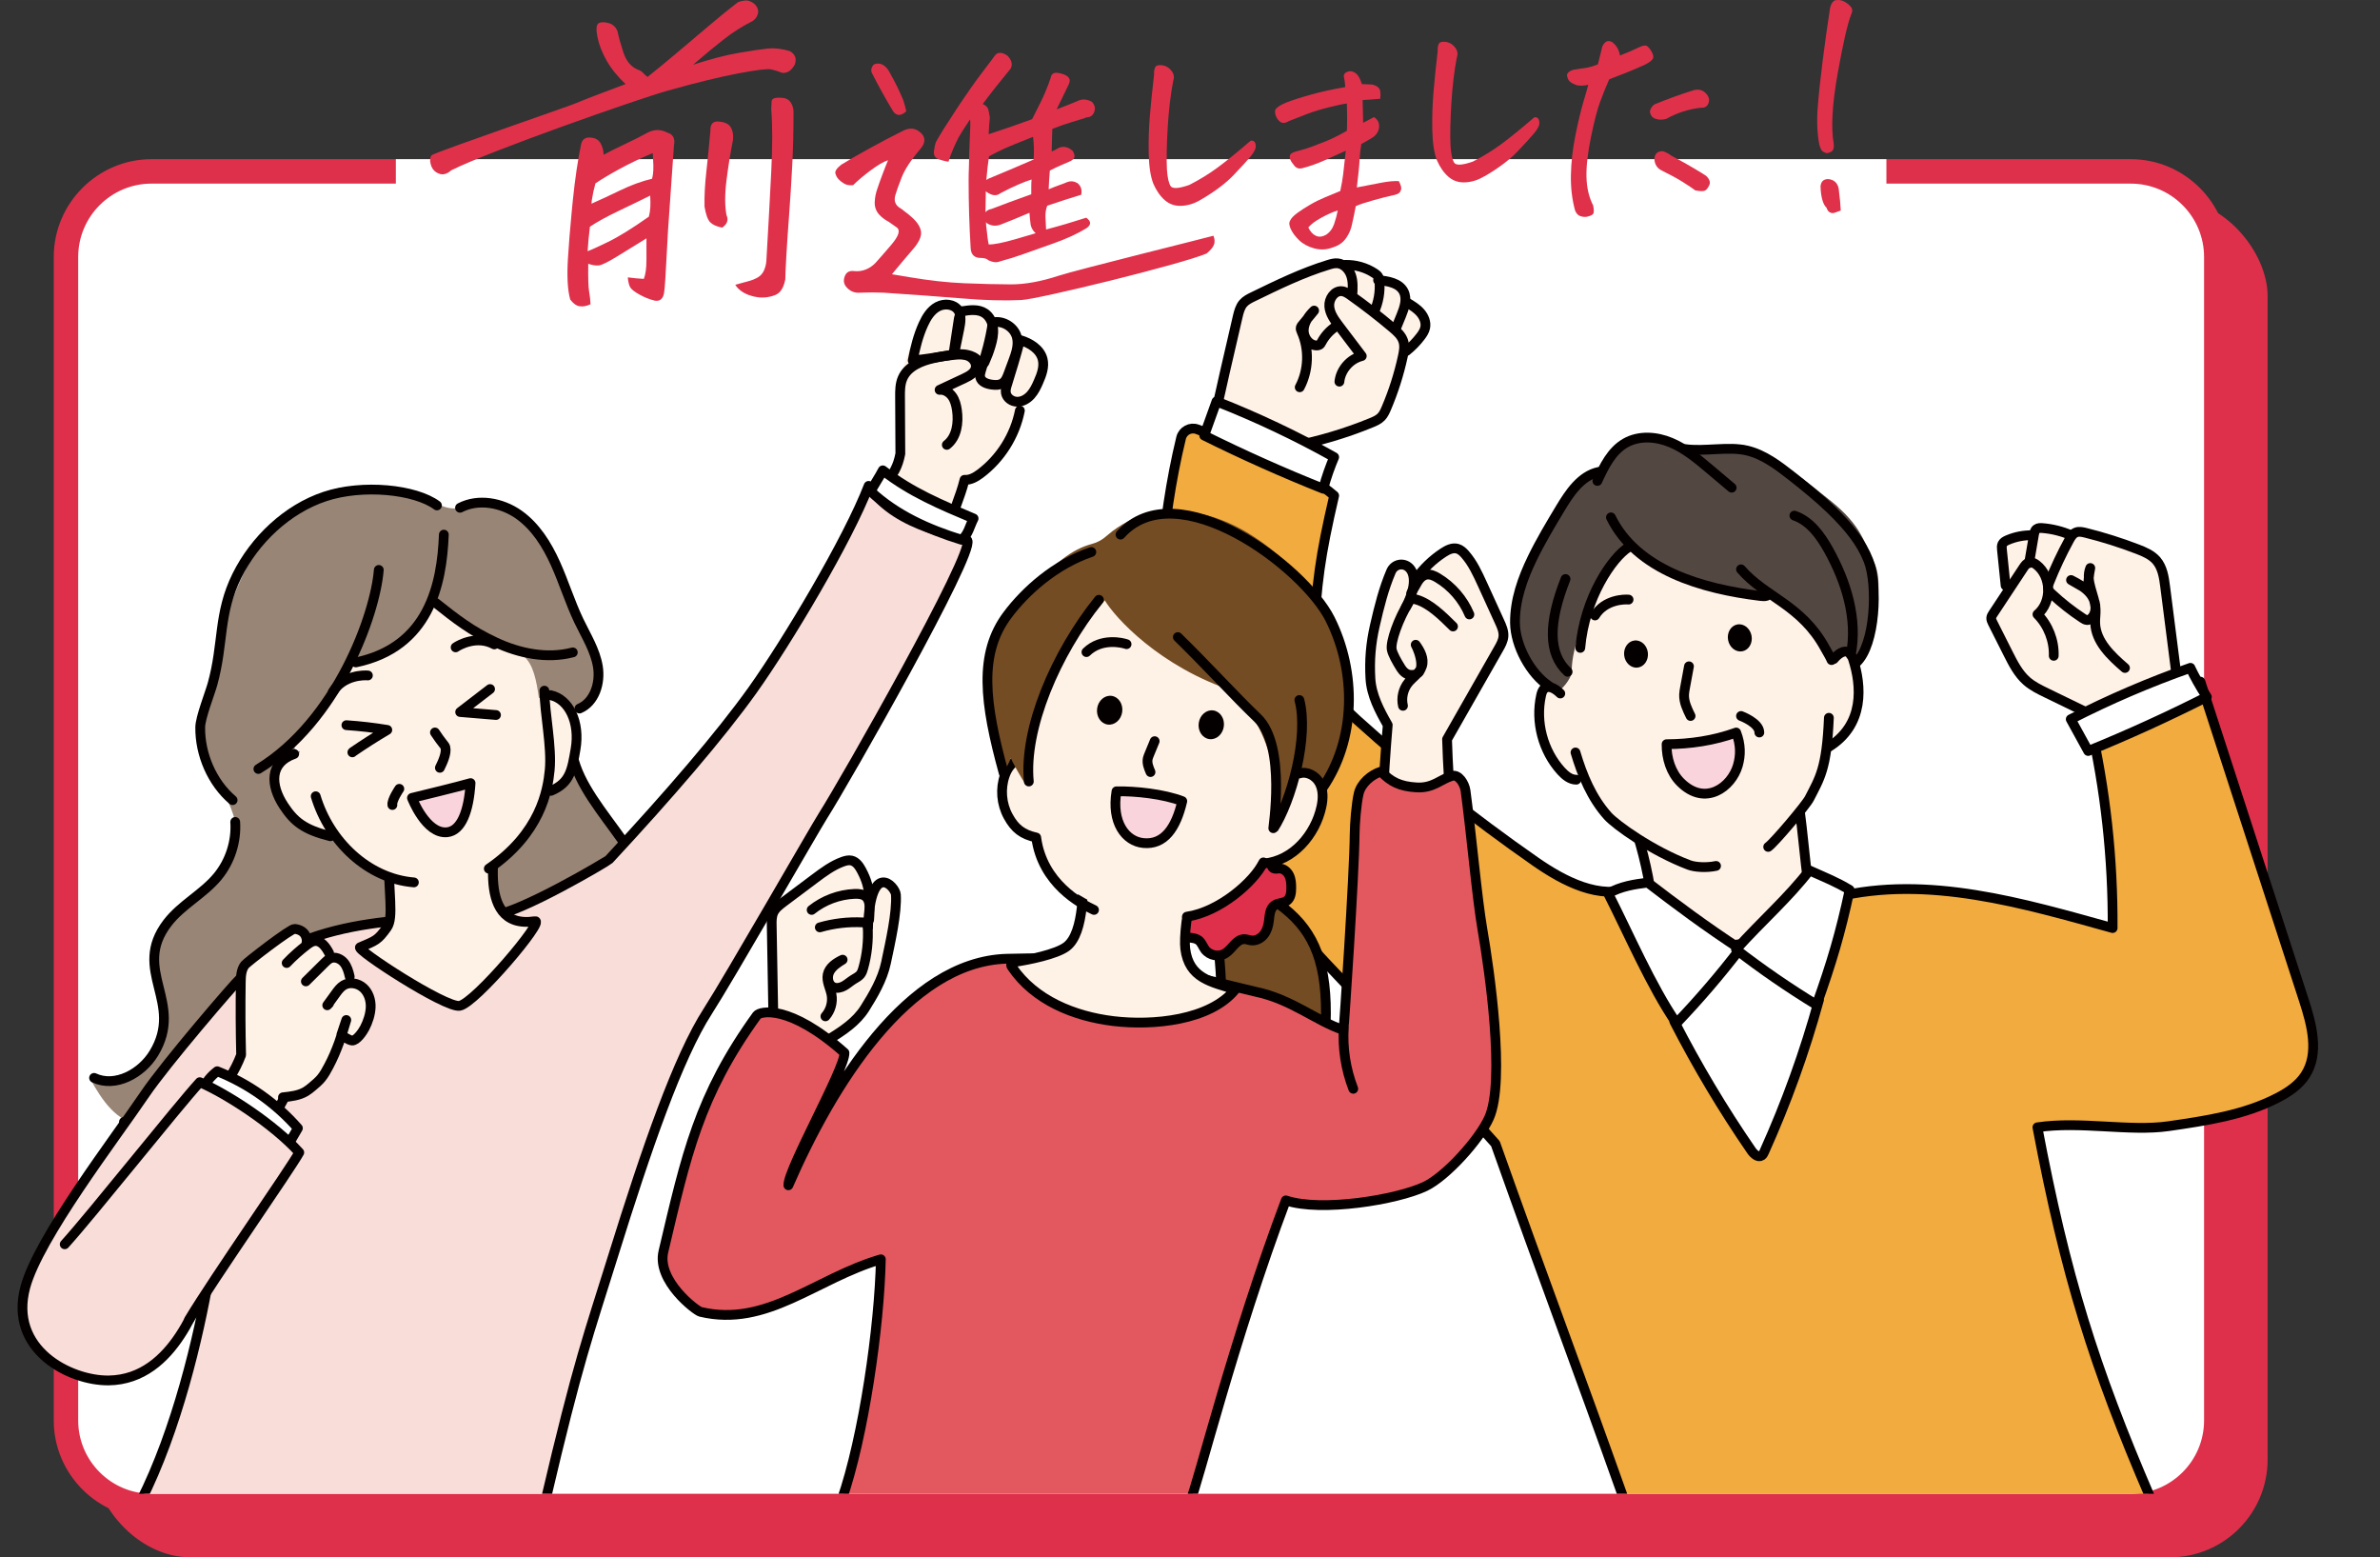 <?xml version="1.0" encoding="UTF-8"?>
<svg id="_レイヤー_1" data-name="レイヤー 1" xmlns="http://www.w3.org/2000/svg" width="171.8mm" height="112.38mm" xmlns:xlink="http://www.w3.org/1999/xlink" viewBox="0 0 487 318.56">
  <rect x="0" y="0" width="487" height="318.56" fill="#333333" stroke="none"/>
  <defs>
    <style>
      .cls-1, .cls-2 {
        fill: none;
      }

      .cls-3 {
        fill: #f9d4dc;
      }

      .cls-3, .cls-4, .cls-5, .cls-6, .cls-7, .cls-2, .cls-8, .cls-9, .cls-10 {
        stroke: #040000;
        stroke-width: 2px;
      }

      .cls-3, .cls-4, .cls-5, .cls-6, .cls-2, .cls-8, .cls-9, .cls-10 {
        stroke-linecap: round;
        stroke-linejoin: round;
      }

      .cls-4, .cls-11 {
        fill: #fff;
      }

      .cls-5 {
        fill: #f9ddd8;
      }

      .cls-6, .cls-12 {
        fill: #df304b;
      }

      .cls-7 {
        stroke-miterlimit: 10;
      }

      .cls-7, .cls-13 {
        fill: #734c23;
      }

      .cls-14 {
        fill: #534741;
      }

      .cls-8, .cls-15 {
        fill: #fef1e6;
      }

      .cls-9 {
        fill: #f1ab3f;
      }

      .cls-16 {
        fill: #988575;
      }

      .cls-17 {
        fill: #e0314b;
      }

      .cls-10 {
        fill: #e3585f;
      }

      .cls-18 {
        fill: #040000;
      }

      .cls-19 {
        clip-path: url(#clippath);
      }
    </style>
    <clipPath id="clippath">
      <rect class="cls-1" y="46.56" width="487" height="259"/>
    </clipPath>
  </defs>
  <rect class="cls-12" x="19" y="40.56" width="445" height="278" rx="20" ry="20"/>
  <g>
    <rect class="cls-11" x="13.5" y="35.06" width="440" height="273" rx="17.5" ry="17.5"/>
    <path class="cls-12" d="M436,37.56c8.27,0,15,6.73,15,15v238c0,8.27-6.73,15-15,15H31c-8.27,0-15-6.73-15-15V52.56c0-8.27,6.73-15,15-15h405M436,32.56H31c-11,0-20,9-20,20v238c0,11,9,20,20,20h405c11,0,20-9,20-20V52.56c0-11-9-20-20-20h0Z"/>
  </g>
  <rect class="cls-11" x="81" y="32.56" width="305" height="19"/>
  <g class="cls-19">
    <g>
      <path class="cls-15" d="M425.77,108.93c4.62,1.7,9.23,3.4,13.85,5.11.82.3,1.68.63,2.23,1.31.58.73.7,1.71.79,2.63.79,7.83,1.59,15.66,2.38,23.49-5.22,1.6-10.45,3.19-15.67,4.79-.37.11-.75.23-1.13.21-.48-.02-.92-.25-1.35-.47-2.71-1.41-5.42-2.83-8.13-4.24-1.56-.81-3.16-1.65-4.36-2.94-.93-1.01-1.58-2.24-2.22-3.45-1.29-2.46-2.58-4.92-3.87-7.37-.15-.29-.31-.59-.33-.91-.03-.42.16-.82.33-1.21,2.11-4.67,2.75-9.99,1.8-15.03,4.83-1.91,10.4-3.85,15.68-1.91Z"/>
      <path class="cls-2" d="M445.08,216.74c-4.66-5.84-6.36-13.47-7.42-20.86-2.23-15.65-2.18-31.67-6.62-48.17-4.1-1.99-8.19-3.98-12.29-5.97-1.42-.69-2.86-1.39-4.04-2.43-1.71-1.5-2.78-3.59-3.8-5.62-1.06-2.1-2.11-4.2-3.17-6.29-.16-.32-.32-.66-.29-1.01.03-.32.21-.6.38-.86,2.07-3.13,4.14-6.27,6.21-9.4.32-.48.69-1,1.25-1.1.5-.09,1,.18,1.41.49,3.09,2.36,3.2,7.67.21,10.15,2.2,2.22,3.43,5.36,3.33,8.48"/>
      <path class="cls-2" d="M423.78,109.48c-1.86-.8-3.85-1.3-5.87-1.46-.41-.03-.86-.04-1.19.21-.36.27-.47.77-.54,1.21-.33,1.92-.65,3.83-.98,5.75"/>
      <path class="cls-2" d="M415.95,109.49c-1.76-.05-3.53.29-5.15.98-.42.18-.86.41-1.06.82-.17.35-.14.76-.1,1.14.25,2.45.5,4.89.75,7.34"/>
      <path class="cls-2" d="M440.59,230.17c4.25-1.44,8.45-3.02,12.59-4.74,5.73-2.38,11.96-5.7,13.68-11.66,1.21-4.19-.16-8.64-1.52-12.78-2.82-8.61-5.64-17.21-8.46-25.82-3.54-10.79-7.08-21.58-10.98-32.81-.95-7.45-1.91-14.9-2.86-22.36-.24-1.9-.54-3.91-1.79-5.36-.99-1.13-2.43-1.75-3.83-2.29-3.49-1.34-7.06-2.47-10.68-3.37-.66-.16-1.37-.32-1.99-.05-.63.27-1.01.91-1.34,1.51-1.53,2.8-2.89,5.69-4.07,8.65-.17.44-.35.91-.23,1.37.1.42.43.74.74,1.03,1.96,1.83,4.07,3.49,6.31,4.96.27.18.56.36.88.38.47.03.9-.31,1.18-.69.97-1.34.59-3.31-.43-4.62s-2.54-2.11-4.01-2.87c1.17.67,2.34,1.35,3.51,2.02-.02-1.5.13-3.01.43-4.48-1.09,2.69.97,5.59,1.09,8.49.04.92-.12,1.83-.09,2.75.11,3.8,3.22,6.73,6.1,9.21"/>
      <path class="cls-15" d="M273.47,54.45c5.34,1.32,10.92,2.77,14.98,6.48,1.7,1.56,3.15,3.77,2.74,6.04-.29,1.6-1.43,2.89-2.39,4.21-1.66,2.3-2.86,4.9-3.89,7.54-.77,1.97-1.48,4.03-2.84,5.65-1.62,1.93-4,3.04-6.33,4-2.97,1.22-6.01,2.28-9.09,3.19-.54.16-1.09.31-1.65.27-.66-.05-1.26-.38-1.84-.69-4.16-2.27-8.31-4.54-12.47-6.82-.49-.27-1-.56-1.26-1.04-.3-.55-.21-1.22-.11-1.84.75-4.82,1.5-9.66,2.97-14.3.59-1.88,1.33-3.77,2.63-5.26,1.46-1.67,3.51-2.7,5.55-3.57,5.18-2.2,10.68-3.64,13-3.85Z"/>
      <path class="cls-2" d="M274.07,78.07c.26-2.46,2.18-4.65,4.58-5.24-1.56-2.05-3.11-4.11-4.67-6.16-.91-1.21-1.87-2.51-1.98-4.02-.11-1.51,1.03-3.21,2.54-3.09.69.06,1.3.47,1.86.87,2.93,2.08,5.77,4.28,8.52,6.6.92.77,1.87,1.62,2.23,2.77.32,1.01.12,2.11-.11,3.15-.79,3.61-1.91,7.14-3.36,10.54-.28.65-.57,1.3-1.06,1.8-.55.57-1.3.89-2.03,1.19-5.29,2.17-10.8,3.8-16.42,4.87-2.35,17.34-2.19,34.46.25,51.25,7.56,8.36,15.41,15.98,23.4,23.39-5.09,9.05-10.82,17.75-17.43,25.73-7.86-11.06-15.12-22.52-22.38-33.98-2.47-3.89-4.97-7.88-6.08-12.35-.99-3.98-.82-8.14-.53-12.23,1.09-15.09,3.88-30.02,6.77-46.06,1.65-7.45,3.35-14.89,5.09-22.32.23-.97.48-1.98,1.13-2.73.54-.62,1.3-1,2.05-1.36,5.02-2.44,10.06-4.9,15.4-6.53.61-.19,1.24-.36,1.88-.3,1.3.13,2.32,1.25,2.74,2.48s.35,2.57.27,3.87"/>
      <path class="cls-9" d="M332.44,307.09c-10.13-28.5-16.32-44.64-26.44-73.14-23.31-26.35-46.21-46.34-66.93-75.58-3.26-4.61-4.28-13.99-4.04-16.05,2.19-18.71,2.28-34.74,6.65-52.74.36-1.46,1.91-2.29,3.32-1.76,8.52,3.19,22.26,8.47,28,13.57-2.89,12.45-3.62,17.89-4.19,29.64-.08,1.75-.11,3.7,1.06,5.02.76.86,1.92,1.31,2.63,2.21.87,1.11.86,2.65,1.29,3.99.65,2.02,2.28,3.55,3.85,4.98,11.55,10.42,23.76,20.11,36.53,29,5.76,4.01,13.24,7.98,19.93,5.32,13.31,4.06,27.68,4.6,41.52,1.98,18.87-4.62,38.55,1.29,56.67,6.31.08-14.21-1.48-28.42-4.66-42.27,7.34-3.23,14.9-5.95,22.62-8.14,7.05,21.71,14.11,43.43,21.16,65.14,1.64,5.04,3.19,10.9.31,15.35-1.33,2.06-3.45,3.49-5.63,4.62-6.87,3.57-14.7,4.72-22.37,5.83-7.94,1.14-18.12-1.09-26.82.23,5.74,30.36,11.58,49.01,23.15,75.86"/>
      <path class="cls-8" d="M368.25,165.64c.58,4.16,1.15,10.88,1.73,15.04.13.91.25,1.84.11,2.76-.14.9-.53,1.74-.93,2.56-3.13,6.4-6.98,12.45-11.44,18-.33.41-.71.85-1.24.93-.55.08-1.06-.25-1.51-.58-4.93-3.55-9.72-7.3-14.35-11.25-.68-.58-1.38-1.19-1.77-2-.4-.82-.43-1.76-.48-2.68-.33-6.05-1.56-12.04-3.33-17.77,5.45,1.58,11.1,2.61,16.77,2.41s11.36-4.22,16.44-7.43Z"/>
      <path class="cls-4" d="M372.19,204.58c-2.92,10.62-6.67,21.02-11.2,31.06-.13.28-.26.57-.51.74-.72.49-1.62-.31-2.11-1.03-5.84-8.48-11.12-17.35-15.77-26.4,1-4.29,3.12-8.31,6.08-11.56,2.21-2.42,5.21-4.52,8.48-4.24,1.72.15,3.32.96,4.83,1.8,3.9,2.19,7.8,5.04,10.21,9.62Z"/>
      <path class="cls-4" d="M337.15,180.54c-2.74.35-5.46.74-8.08,2.23,4.14,8.13,8.81,19.01,13.97,26.53,4.61-4.82,8.96-9.89,13.02-15.19-6.84-4.45-13.24-9.22-18.91-13.58Z"/>
      <path class="cls-4" d="M370.24,178.05c3.37,1.52,5.53,2.34,8.24,3.99-1.91,8.92-3.71,14.93-6.77,23.52-5.7-3.48-11.2-7.26-16.48-11.34,5.47-6.06,10.65-10.51,15.02-16.18Z"/>
      <path class="cls-2" d="M273.44,66.72c-1.27.81-2.32,1.95-3.03,3.28-.11.2-.22.42-.42.54-.14.08-.3.11-.46.12-1.55.09-2.8-1.55-2.76-3.11.03-1.56,1.01-2.94,2.13-4.02-.82.99-1.64,1.98-2.45,2.98-.12.14-.23.29-.28.46-.09.31.06.64.19.94,1.58,3.57,1.42,7.86-.41,11.31"/>
      <path class="cls-2" d="M275.23,54.18c2.14-.06,4.3.56,6.08,1.74.27.18.54.38.7.66.17.28.22.62.25.95.19,2.14-.19,4.32-1.09,6.27"/>
      <path class="cls-2" d="M281.99,57.31c1.98.17,4.3.55,5.22,2.31.79,1.52.15,3.36-.5,4.95-.36.87-.71,1.74-1.07,2.61"/>
      <path class="cls-2" d="M287.95,61.92c.97.58,1.95,1.17,2.69,2.02.74.85,1.22,2,.98,3.1-.14.67-.53,1.25-.94,1.79-.84,1.11-1.82,2.11-2.91,2.98"/>
      <path class="cls-4" d="M448.21,136.61c-8.39,2.95-16.57,6.46-24.49,10.51,1.19,2.17,2.38,4.33,3.57,6.5,8.24-3.35,16.34-7.05,24.28-11.06-1.39-2.08-2.58-4.29-3.37-5.94Z"/>
      <path class="cls-4" d="M273,93.51c-7.76-4.34-15.81-8.15-24.08-11.4-.84,2.33-1.67,4.65-2.51,6.98,7.97,3.96,16.1,7.59,24.36,10.88.63-2.42,1.51-4.77,2.23-6.46Z"/>
      <g>
        <path class="cls-15" d="M373.37,151.83c-.54,4.43-.44,8.59-2.95,12.28-2.06,3.03-14.09,12.65-16.05,13.54-6.85,3.1-26.21-8.6-30.03-19.03-2.3-.49-4.53-.49-5.71-2.19-6.45-9.31-.39-19.88.11-22.44,1.49-7.8,4.45-15.32,8.67-22.05,1.97-3.14,4.51-6.31,8.11-7.16,13.25-3.11,46.53,16.61,44.38,37.17-.49,4.64-3,9.23-6.53,9.88Z"/>
        <path class="cls-14" d="M348.5,92.08c2.77-.77,5.67-1.55,8.48-.93,1.61.36,3.09,1.16,4.52,1.98,4.8,2.77,8.91,5.92,13.21,9.42,6.21,5.05,6.67,8.31,8.74,12.41,2.84,5.63-1.58,18.3-2.63,20.34-.88,1.7-1.43-4.79-1.61-2.88-.96-.12-3.67,1.99-4.35,2.69-1.94-6.03-6.86-10.26-12.31-13.78-10.6.32-20.97-3.27-29.11-9.74-5.08,6.97-11.86,17.62-11.84,25.89,0,1.26-2.38,4.17-2.92,3.79-3.24-2.33-4.99-2.85-7.26-9.74-4.32-13.11,11.72-33.12,12.85-33.87,1.02-.67,2.33-1,3.66-.15,1.2-8.21,10.24-9.5,14.84-7.51,1.82.79,3.62,2.68,5.74,2.09Z"/>
        <path class="cls-2" d="M319.27,141.86c-.88-.87-2.25-1.8-3.22-1.03-.43.34-.59.9-.71,1.43-1.2,5.4.37,11.35,4.09,15.45.83.91,1.88,1.79,3.12,1.78"/>
        <path class="cls-2" d="M375.23,134.81c.79-.95,2.07-2,3.11-1.32.46.3.68.84.84,1.36,1.7,5.27,2.51,13.47-5.2,18.08"/>
        <path class="cls-2" d="M374.23,146.83c-.44,10.43-1.86,12.32-4,16.51-.67,1.32-7.2,9.07-8.42,9.9"/>
        <path class="cls-2" d="M322.38,153.92c1.41,4.73,3.31,9.31,6.6,12.99,1.64,1.83,9.06,7.17,16.64,10.03,1.16.44,3.51.62,5.52.19"/>
        <path class="cls-2" d="M329.63,105.83c5.31,10.79,18.64,14.63,30.58,16.08.43.05.87.1,1.28-.03"/>
        <path class="cls-2" d="M356.25,116.46c4.92,5.71,12.37,7.26,17.2,16.12.37.68,1.02,1.72,1.32,2.44"/>
        <path class="cls-2" d="M326.86,98.38c1.37-2.98,2.91-6.15,5.76-7.77,2.78-1.58,6.32-1.32,9.27-.08,2.95,1.23,5.45,3.33,7.9,5.39,1.52,1.28,3.04,2.56,4.55,3.84"/>
        <path class="cls-2" d="M367.17,105.47c3.21,1.1,5.35,4.09,7,7.05,3.63,6.52,5.99,14.14,4.54,21.46"/>
        <path class="cls-2" d="M327.1,96.54c-3.64.81-5.94,4.3-7.86,7.49-1.99,3.31-3.98,6.63-5.67,10.11-2.03,4.17-3.63,8.67-3.57,13.31.07,4.63,3.12,10.36,6.99,12.9"/>
        <path class="cls-2" d="M344.8,91.86c3.82.57,8.92-.6,12.68.3,3.47.83,6.39,3.07,9.2,5.27,2.48,1.93,5.65,4.54,7.91,6.73,3.8,3.69,6.32,6.86,7.74,10.52,1.95,5.04,1.4,17.17-2.44,20.8"/>
        <path class="cls-2" d="M333.2,111.97c-3.28,2.07-8.95,10.25-9.84,20.56"/>
        <path class="cls-2" d="M320.34,118.44c-3.52,8.92-3.6,15.27.43,18.98"/>
        <path class="cls-2" d="M326.37,125.9c2.03-3.31,6.09-3.33,6.87-3.25"/>
        <path class="cls-2" d="M345.6,136.3l-.82,4.44c-.08.44-.16.89-.18,1.34-.06,1.54.65,3,1.33,4.38"/>
        <path class="cls-3" d="M355.25,149.85c-4.53,1.63-9.38,2.37-14.23,2.38-.03,2.86.86,5.82,2.89,7.82,5.04,4.98,10.41.95,11.69-3.46.6-2.08.62-4.28-.34-6.75Z"/>
        <ellipse class="cls-18" cx="356.01" cy="130.46" rx="2.44" ry="2.79" transform="translate(-18.06 68.52) rotate(-10.72)"/>
        <ellipse class="cls-18" cx="334.77" cy="133.79" rx="2.44" ry="2.79" transform="translate(-13.08 39.06) rotate(-6.55)"/>
      </g>
      <path class="cls-3" d="M356.25,146.46s3.75,1.38,3.75,3.38"/>
    </g>
    <g>
      <path class="cls-16" d="M89.89,103.26c-39.19-17.74-45.79,30.69-48.13,42-.47,2.28-.53,4.58-.15,6.88,1.03,6.29,5.29,10.01,6.67,16.6.84,3.99-1.12,7.08-3.51,10.38-3.85,5.31-8.66,2.1-13.62,14.76-1.06,2.7,4.97,13.74.75,20.28-4.95,7.67-11.9,5.87-13.43,6.56,2.43,4.35,5.22,8.65,10.4,9.53.5,1.8,2.58,8.06,4.44,8.48,5.31-35.24,18.88-30.65,34.52-41.47.88-.61,19.09-5.1,19.13-6.16,1.74-42.95-16.1-2.55-21.76-27.73-.8-3.56-1.54-7.4-4.16-9.94-.62-.6.68.62-.13.35-3.9-1.27,11.12-15.35,11.57-17.54,2.41.78,10.53-3.57,15.47-13.42,5.81,4.58,10.52,6.82,16.3,10.48,2.95,1.87,5.13,7.95,6.09,11.29,2.69-.48,6.03,1.23,7.77,1.1,5.82-2.54,4.17-9.9,1.96-15.51-1.74-4.43-6.38-19.98-13.74-24.38-9.85-5.9-10.39.2-16.44-2.54Z"/>
      <path class="cls-16" d="M116.68,155.96c-5.73,6.2-10.64,15.25-14.9,21.2-.85,1.19.11,2.79-.13,4.24-.2,1.22-.09,2.46.05,3.69.39,3.3,1.01,6.58,1.85,9.8.5,1.89,1.13,3.86,2.59,5.16,1.69,1.51,4.11,1.8,6.37,2.01,4.12.4,8.24.8,12.36,1.2,3.59-1.65,6.37-6.47,6.73-10.62.51-5.99,2.02-12.88-2.72-19.16-3.63-4.8-8.12-9.72-12.19-17.51Z"/>
      <path class="cls-2" d="M25.37,229.49c4.15,1.38,7.81.42,10.12-3.29"/>
      <path class="cls-2" d="M48.13,168.13c.27,3.99-1.04,8.07-3.58,11.16-2.98,3.61-7.44,5.79-10.29,9.51-7.45,9.73,3.58,16.2-2.79,26.67-2.51,4.12-7.85,7.07-12.22,5.02"/>
      <path class="cls-2" d="M116.9,152.29c.57,12.12,17.87,22.85,16.02,34.84-.34,2.18-1.48,9.66-3.77,11.16"/>
      <path class="cls-5" d="M111.61,307c6.69-28.56,8.83-34,13.86-50.14,6.88-22.08,13.29-40.62,19.38-50.04,4.26-6.6,21.85-37.28,23.58-40,4.46-7,30.99-53.6,29.52-56.26-.65-1.18-14.22-2.15-20.21-11.17-4.24,11.04-16.74,31.95-23.7,41.71-6.61,9.27-17.09,21.44-29.43,34.73-.3.32-18.29,11.02-23.88,11.45-13.93,1.08-35.96-.76-51.61,12.9-1.07.93-15.18,17.31-19.48,23.66-6.11,9.03-21.71,29.32-24.45,39.43-3.48,12.81,9.16,19.2,17.03,19.11,13.82-.17,18.44-17.68,20.11-19.98,0,.38.5-1.57.44-1.2-2.11,12.24-6.61,31.38-13.97,45.9"/>
      <path class="cls-15" d="M46,222.52c-.03-1.52,1.17-2.73,1.83-4.1.81-1.67.81-3.6.79-5.45-.02-2.34-.05-4.68-.07-7.03-.03-3-.02-6.16,1.44-8.78,1.61-2.87,4.67-4.56,7.58-6.11.47-.25.96-.5,1.48-.59,2.26-.36,3.8,2.39,6.01,2.99.73.2,1.55.16,2.2.55.35.21.62.54.87.85,1.79,2.19,3.54,4.41,5.25,6.67.63.82,1.26,1.67,1.58,2.66.79,2.41-.42,4.98-1.61,7.23-.27.51-.58,1.06-1.11,1.27s-1.3-.2-1.19-.76c-.97.44-1.44,1.52-1.88,2.48-1.22,2.68-2.87,5.16-4.86,7.32-1.46,1.57-3.22,3.04-5.35,3.33-.73.1-1.58.1-2.04.67-.25.31-.33.73-.4,1.13-.39,2.01-1.07,3.97-2.02,5.79-.08.15-.18.32-.35.36-.17.05-.34-.06-.49-.15-3.66-2.43-7.58-5.73-7.68-10.34Z"/>
      <path class="cls-2" d="M58.01,224.86c-1.4,2.56-2.8,5.12-4.2,7.68-.07.13-.15.27-.29.31-.14.05-.3-.02-.43-.08-3.77-1.82-6.98-4.77-9.1-8.38,2.38-2.82,4.03-5.14,5.35-8.59-.12-4.96-.15-9.93-.07-14.89.02-1.23.08-2.56.84-3.53.46-.59,9.37-7.46,10.18-7.37,2.45.27,2.58,2.25,2.43,2.83"/>
      <path class="cls-4" d="M58.94,234.25c.67-1.16,1.35-2.31,2.02-3.47-4.49-5.11-10.19-9.14-16.51-11.65-1.4,1.08-2.16,2.13-3.1,3.7,6.14,3.22,12.47,6.6,17.59,11.42Z"/>
      <path class="cls-5" d="M38.71,269.9c5.17-8.6,20.64-30.7,22.53-34.15-5.13-5.7-14.72-11.94-20.36-14.38-4.86,5.34-22.16,27.13-27.64,33.16"/>
      <path class="cls-15" d="M182.16,96.64c1.52-3,1.83-6.46,1.88-9.82.05-3.36-.14-6.76.46-10.07.66-3.62,2.26-7,3.88-10.31.59-1.21,1.22-2.46,2.31-3.25,1.69-1.24,4-1.04,6.08-.78,1.31.16,2.64.32,3.88.77.89.32,1.72.78,2.51,1.29,1.37.87,2.66,1.86,3.86,2.95,1.23,1.13,2.37,2.36,3.5,3.59.83.9,1.67,1.83,2.07,2.99.59,1.71.08,3.62-.77,5.22s-2.01,3.01-2.87,4.6c-.96,1.79-1.52,3.76-2.27,5.64s-1.78,3.74-3.41,4.95c-1.99,1.47-4.79,1.9-6.21,3.93-.66.95-.91,2.11-1.41,3.15s-1.42,2.04-2.57,2.02c-.48,0-.94-.19-1.38-.37-2.05-.85-4.07-1.78-6.04-2.81-.86-.45-1.72-.92-2.34-1.67s-.93-1.81-1.17-2.01Z"/>
      <path class="cls-2" d="M58.66,196.99c1.29-1.35,2.69-2.59,4.17-3.72.47-.35.97-.7,1.55-.77,1.35-.15,2.32,1.24,2.95,2.44"/>
      <path class="cls-2" d="M62.59,200.75c1.3-1.29,2.6-2.57,3.9-3.86.34-.33.68-.67,1.12-.86.96-.4,2.11.09,2.77.89s.95,1.84,1.18,2.86"/>
      <path class="cls-2" d="M57.9,224.46c1.62-.17,3.3-.35,4.7-1.2.48-.29.92-.66,1.35-1.02.61-.51,1.22-1.03,1.74-1.64.64-.76,1.11-1.64,1.58-2.52,1.72-3.23,2.71-6.46,3.59-9.43-.34.97-1.02,3.05-1.02,3.05,0,0,1.5,1.1,2.2,1.15.92.05,2.15-1.74,2.58-2.56.67-1.28,1.18-2.83,1.23-4.28s-.44-2.96-1.51-3.93-2.78-1.29-4.02-.54c-.68.41-1.16,1.06-1.62,1.7-.58.8-1.16,1.6-1.74,2.4.12-.13.25-.25.37-.38"/>
      <path class="cls-2" d="M193.74,91c2.05-1.58,2.44-4.55,2.07-7.11-.15-1-.39-2.01-.98-2.83s-1.57-1.42-2.57-1.31c1.69-.79,3.38-1.58,5.07-2.37,1.02-.48,2.17-1.12,2.34-2.24.15-.99-.61-1.94-1.53-2.32s-1.96-.33-2.96-.23c-1.34.14-2.67.35-3.99.64-2.62.57-5.46,1.69-6.51,4.15-.52,1.2-.52,2.55-.51,3.86.02,3.86.04,7.71.06,11.57-.49,2.54-1.39,4.37-3.54,6.44,3.69,3.39,8.77,5.23,13.77,4.98.27-.01.56-.04.78-.2.24-.17.36-.47.46-.75.6-1.64,1.2-3.27,1.66-5.13,1.17.1,2.27-.55,3.22-1.25,4.16-3.12,7.11-7.81,8.11-12.91"/>
      <path class="cls-2" d="M186.76,73.74c.49-2.53,1.11-5.06,2.18-7.41.65-1.43,1.53-2.84,2.91-3.59s3.35-.57,4.22.73c.72,1.08.48,2.51.23,3.78-.27,1.31-.53,2.61-.8,3.92-.09.46-.21.95-.58,1.23-.25.19-.57.25-.88.3-2.32.39-4.63.78-7.28,1.04Z"/>
      <path class="cls-2" d="M196.81,63.68c1.59-.27,3.37-.51,4.71.39,1.01.67,1.57,1.89,1.69,3.1.12,1.21-.15,2.43-.5,3.59-.33,1.12-.74,2.21-1.22,3.27-.05.12-.11.24-.21.32-.36.27-.8-.18-1.09-.52-1.19-1.39-3.28-1.51-5.11-1.33.36-2.38.73-4.76,1.09-7.15.06-.4.18-.87.63-1.69Z"/>
      <path class="cls-2" d="M203.14,65.95c2.06-.47,4.37.93,4.92,2.97.44,1.65-.16,3.38-.76,4.98-.32.87-.65,1.74-.97,2.61-.27.73-.58,1.51-1.25,1.91-.59.37-1.34.35-2.03.27-1.04-.12-2.26-.52-2.48-1.54-.1-.46.04-.93.17-1.38.94-3.07,1.88-6.13,2.4-9.82Z"/>
      <path class="cls-2" d="M208.72,69.55c2.04.6,4.12,1.88,4.63,3.94.38,1.54-.21,3.14-.85,4.59-.42.97-.88,1.94-1.59,2.73s-1.7,1.38-2.76,1.37-2.13-.74-2.32-1.78c-.11-.61.07-1.23.26-1.81.89-2.86,1.78-5.73,2.63-9.04Z"/>
      <path class="cls-8" d="M79.52,173.95c-.08,8.77,1.12,13.73-.35,15.79-1.89,2.64-2.28,2.65-5.49,4.03-1.01.43,17.4,12.42,20.35,11.98,3.14-.47,17.65-17.66,15.44-17.31-13.18,2.04-6.95-18.55-8.23-18.39-2.67,1.09-16.25,2.76-21.71,3.91Z"/>
      <path class="cls-15" d="M79.53,179.53c7.92,4.29,13.97,4.68,15.44,3.93,5.54-5.92,12.85-11.62,15.23-19.12,5.94-3.8,8.2-11.55,7.21-17.37-.45-2.61-3.68-7.17-7.13-4.13-.51-3.62-1.14-7.02-3.18-8.66-2.05-1.64-11.58-7.11-18.85-11.33-.53-.31-7.8,14.51-16.27,12.06-.51-.15-1.15,5.85-11.56,17.34-.62.68.88.7.96,1.62.02.18-6.75,3.77-5.76,6.15,4.14,9.94,12.08,9.81,13.47,11.55,3.2,4.01,4.83,4.91,10.47,7.97Z"/>
      <path class="cls-3" d="M84.3,163.22s9.8-2.37,11.99-3.03c-.37,5.79-1.9,9.74-4.78,10.05-4.35.47-7.21-7.02-7.21-7.02Z"/>
      <polyline class="cls-2" points="100.28 140.95 94.16 145.65 101.49 146.26"/>
      <path class="cls-2" d="M70.88,148.34c2.8.19,5.6.51,8.37.97-2.41,1.42-4.77,2.93-7.08,4.51l-.07.08"/>
      <path class="cls-2" d="M100.02,177.69c10.6-7.26,12.06-16.03,12.46-20.15.46-4.8-1.02-11.44-1.09-16.26"/>
      <path class="cls-2" d="M64.6,162.88c2.79,9.28,10.7,16.85,20.09,17.62"/>
      <path class="cls-2" d="M90.82,109.36c-.39,10.17-3.03,23.01-18.01,26.14"/>
      <path class="cls-2" d="M77.51,116.58c-.71,9.1-8.5,30.88-24.64,40.72"/>
      <path class="cls-2" d="M89.16,123.33c4.26,3.39,7.24,5.69,12.17,8.02,4.93,2.32,10.61,3.48,15.88,2.1"/>
      <path class="cls-2" d="M112.65,142.2c3.8.82,6.07,5.59,5.12,11.05-.73,4.18-1.06,6.86-5.02,8.52"/>
      <path class="cls-2" d="M60.2,154.23c-5.08,1.77-4.92,6.37-2.13,10.61,2.15,3.25,4.15,4.87,9.53,6.22"/>
      <path class="cls-2" d="M94.13,103.87c3.76-1.95,8.53-1.05,12,1.38,3.46,2.44,5.79,6.18,7.53,10.04s2.98,7.93,4.81,11.75c1.46,3.04,3.32,5.98,3.87,9.31.55,3.33-.66,7.28-3.77,8.59"/>
      <path class="cls-2" d="M89.41,103.39c-4.43-3.29-15.17-4.4-22.92-1.83s-14.39,8.9-18.01,16.21c-3.85,7.77-2.68,13.77-4.99,22.13-.53,1.92-2.49,6.86-2.52,8.85-.07,5.54,2.41,11.34,6.63,14.92"/>
      <path class="cls-4" d="M180.63,96.22c-.59,1.2-1.88,3.1-2.47,4.3,5.19,4.83,11.78,7.8,18.64,9.91,1.36-1.17,1.59-2.74,2.42-4.37-6.73-2.83-12.76-5.34-18.58-9.85Z"/>
      <path class="cls-2" d="M101.14,131.82c-3.56-1.95-7.25.13-7.91.6"/>
      <path class="cls-2" d="M68.1,141.54c2.13-3.45,6.37-3.45,7.18-3.37"/>
      <path class="cls-2" d="M89,149.83c1.4,2.15,2.03,2.62,2.13,3.03.31,1.22-.58,3.09-1.12,4.2"/>
      <path class="cls-2" d="M81.71,161.36s-1.6,2.33-1.42,3.31"/>
    </g>
    <g>
      <path class="cls-7" d="M269.39,226.56c5.77-35.43-1.42-39.67-21.54-49.08-1.1-.41,3.68,24.72,1.5,32.03-2.14,7.19,10.9,25.46,20.03,17.05Z"/>
      <path class="cls-6" d="M256.66,175.62c.94-.92,2.77-.53,3.26.69.19.48.25,1.09.71,1.32.33.16.72.04,1.09.02.88-.03,1.68.62,2.07,1.42s.43,1.71.43,2.59c0,.94-.12,2.01-.88,2.58-.72.54-1.78.42-2.53.93-.99.67-1.02,2.08-1.17,3.27-.12.98-.41,1.97-1.02,2.74s-1.59,1.3-2.57,1.19c-.48-.05-.93-.25-1.41-.26-1.67-.03-2.5,2.01-3.91,2.9-1.31.83-3.24.46-4.16-.79-.45-.62-.69-1.41-1.3-1.88-.91-.69-2.25-.38-3.28-.88-1.49-.73-1.65-2.93-.78-4.35s2.2-2.72,3.81-3.12c6.08-1.53,7.86-4.66,11.66-8.38Z"/>
      <g>
        <path class="cls-15" d="M284.69,147.83c-2.97-1.43-4.34-5.01-4.35-8.31s1.03-6.49,1.6-9.74c.68-3.88,1.68-6.84,1.53-10.78-.05-1.43,4.01-7.67,5.62-1,.38,1.56-.45,2.3-.35,3.9,2.42-4.55,5.79-9.46,9.18-9.52,4.17-.07,9.45,15.33,10.14,18.04-4.07,6.31-7.85,12.84-11.67,19.59-.55,3.63-.3,7.34-.05,11,.49,7.11.97,14.23,2.04,21.28-5.1,1.3-10.58,2.49-15.51.64-.24-.09-.5-.2-.65-.42-.14-.2-.16-.47-.17-.71-.63-11.49,1.67-22.91,2.64-33.98Z"/>
        <path class="cls-2" d="M299.14,182.16c-1.76-10.1-2.72-20.34-3.04-30.94,3.52-6.17,7.03-12.34,10.55-18.51.46-.8.92-1.64.99-2.56.07-1.03-.36-2.02-.79-2.95-1.17-2.56-2.34-5.13-3.51-7.69-.99-2.16-1.99-4.35-3.56-6.13-.43-.49-.93-.96-1.56-1.14-.99-.28-2.02.24-2.88.8-2.2,1.44-4.12,3.29-5.64,5.43"/>
        <path class="cls-2" d="M300.67,125.69c-1.3-3.09-3.6-5.75-6.48-7.48-.73-.44-1.57-.83-2.4-.64-1,.23-1.62,1.21-2.1,2.12-.33.63-.64,1.02-.93,1.67"/>
        <path class="cls-2" d="M297.32,128.15c-2.21-2.19-4.79-4.72-7.47-5.5-1.67-.49-1.3.07-1.52.43-2.19,3.5-3.85,8.23-3.55,9.79.17.89,1.02,2.44,1.9,3.83.43.68,1.09,1.28,1.89,1.35,3.72.33,1.87-4.81,1.11-6.16.93,1.27,1.76,2.85,1.29,4.36-.44,1.42-1.88,2.26-2.81,3.41-1.05,1.3-1.46,3.09-1.08,4.72"/>
        <path class="cls-2" d="M298.63,182.46c-1.03.6-2.19,1-3.38,1.16-.83.11-1.67.1-2.5.1-3.41-.03-6.95-.08-10.2-1.84-.04-11.26.48-22.53,1.41-33.58-1.69-2.95-3.34-6.08-3.54-9.48-.22-3.75.06-7.16.9-10.82.94-4.08,1.8-7.54,3.32-11.11,1.31-3.06,7.53-1.4,3.05,7.3"/>
        <path class="cls-15" d="M169.31,211.83c3.12.16,5.89-2.2,7.4-4.93,1.51-2.74,2.1-5.87,3.1-8.83,1.2-3.54,2.56-7.35,3.17-11.04.37-2.28.41-7.72-2.78-5.91-1.63.92-1.03,5.02-2.48,7.3.05-4.89-.52-10.51-3.31-12.1-3.44-1.96-14.84,8.46-16.65,10.4.52,7.11.7,14.26.81,21.62-1.3,3.56-9.84,22.7-13.93,28.08,7.16,6.67,15.45,6.79,15.76,6.63.21-.11,4.68-21.55,8.92-31.21Z"/>
        <path class="cls-2" d="M145.47,236.08c4.69-9.07,8.37-18.44,12.8-26.62-.12-6.74-.24-13.47-.36-20.21-.02-.87-.02-1.78.34-2.58.41-.89,1.22-1.51,2-2.1,2.14-1.6,4.28-3.2,6.42-4.81,1.8-1.35,3.64-2.72,5.76-3.49.58-.21,1.21-.38,1.81-.24.95.22,1.57,1.12,2.03,1.98,1.17,2.2,1.43,3.49,1.72,5.97"/>
        <path class="cls-2" d="M166.08,186.13c2.49-1.99,5.61-3.15,8.79-3.28.8-.03,1.68.03,2.29.56.73.65.8,1.75.78,2.72-.01.68-.05,1.35-.1,2.02"/>
        <path class="cls-2" d="M167.75,189.7c2.84-.82,5.82-1.17,8.77-1.02.33.02.7.06.89.33.11.16.13.37.14.56.17,2.84-.14,5.71-.91,8.45-.13.47-.28.94-.59,1.32-.38.46-.94.71-1.44,1.03-.65.4-1.22.93-1.88,1.3s-1.49.57-2.19.27c-1.13-.49-1.37-2.09-.81-3.19.56-1.09,1.65-1.8,2.69-2.44-1.35.63-2.76,1.58-3.06,3.04-.28,1.38.53,2.73.79,4.12.28,1.56-.19,3.24-1.25,4.43"/>
        <path class="cls-2" d="M160.27,243.02c1.87-10.46,5.19-20.85,9.44-30.48,2.75-1.69,5.54-3.54,7.26-6.28,1.71-2.72,3.58-5.85,4.33-9.34.92-4.32,2.25-10.25,2.02-13.92-.1-1.64-5.17-7.26-5.71,6.71"/>
        <path class="cls-10" d="M243.54,307.09c1.41-2.92,8.89-33.26,19.57-61.54,7.2,2.42,22.74-.12,28.49-2.85,4.35-2.07,11.14-9.64,13.1-14.04,3.36-7.5.05-30.35-1.35-38.45-1.14-6.59-2.22-19.13-3.47-28.47-.19-1.42-1.42-3.43-2.79-3.02-2.37.71-3.83,2.55-7.24,2.35-3.41-.2-5.27-1.15-7.26-3.24-2.03.64-4.09,2.43-4.57,4.5-.49,2.07-.81,6.22-.83,8.35-.07,8.25-2.2,40.04-2.29,40.01-5.45-1.76-10.53-6.28-18.01-7.83l-14.87-3.59c-11.53-2.78-24.23-3.53-36.08-3.15-20.23.65-35.75,25.98-44.62,46.34-.14-3.22,11.62-23.89,11.48-27.1-11.28-10.04-17.32-8.49-17.92-7.66-11.89,16.47-14.44,28.49-19.13,48.3-1.42,6.01,6.7,12.14,7.59,12.35,13.58,3.23,23.5-6.82,36.9-10.75-.28,13.66-3.48,36.24-8.03,49.3"/>
        <path class="cls-2" d="M274.98,210.05c-.3,4.29.37,8.65,1.93,12.67"/>
      </g>
      <path class="cls-8" d="M244.56,181.24c-1.83,4.58-2.29,10.82-2.03,12.84.76,6.07,5.34,6.77,10.23,8.33-5.14,6.34-16.86,7.44-24.96,6.46-8-.97-16.13-4.27-20.71-11.03-.11-.16-.22-.33-.19-.52.03-.3.36-.5.67-.54,2.92-.43,8.56-1.57,10.64-3.12,3.83-2.84,3.34-12.87,3.52-16.19,8.59,1.2,14.65,5.66,22.84,3.77Z"/>
      <path class="cls-15" d="M248.63,136.11c13.57,4.36,11.86,24.16,11.89,29.14.03,6.56-3.92,15.19-10.85,19.89-5.43,3.68-11.56.93-17.69,3.25-.73-.68-12.65-4.28-17.28-10.48-3.24-4.33,1.3-4.13-3.38-6.19-3.3-1.45-6.43-9.55-6.4-10.83.06-2.88,3.76-5.18,4.12-6.41,1.45-5.03,2.11-11.6,4.89-16.04,3.95-4.17,9.25-13.49,10.65-19.14,1.8,1.7,24.95,17.23,24.06,16.81Z"/>
      <path class="cls-2" d="M222.31,133.39c3.06-2.99,7.41-1.91,8.21-1.62"/>
      <path class="cls-2" d="M236.27,151.61c-.37.91-.75,1.81-1.12,2.72-.11.27-.22.54-.29.82-.21.96.18,1.89.56,2.78"/>
      <path class="cls-3" d="M241.92,163.88c-3.92-1.49-9.56-2.07-13.46-2.01-1.07,6.35,1.83,10.22,5.49,10.58,4.28.42,6.68-3.07,7.97-8.57Z"/>
      <ellipse class="cls-18" cx="247.86" cy="148.27" rx="2.96" ry="2.59" transform="translate(66.57 373.1) rotate(-82.01)"/>
      <ellipse class="cls-18" cx="227.07" cy="145.29" rx="2.96" ry="2.59" transform="translate(51.62 349.95) rotate(-82.01)"/>
      <path class="cls-15" d="M265.31,158.87c-3.84,4.45-6.61,8.57-10.03,17.5,8.88.41,11.42-5.05,14.22-10.47.76-1.47,1.35-3.13,1.02-4.75s-1.87-3.08-3.49-2.8c-.54.09-1.03.36-1.71.53Z"/>
      <path class="cls-2" d="M242.87,187.51c6.67-.96,13.72-7.12,15.65-11.1"/>
      <path class="cls-2" d="M223.86,186.13c-2.65-1.25-10.56-5.37-11.83-14.81-2.82-.64-4.34-1.79-5.73-4.33s-1.65-5.67-.68-8.4c.5-1.42,1.47-2.83,2.94-3.18"/>
      <path class="cls-13" d="M226.07,122.81c2.01,3.4,11.12,13.59,26.49,18.61,11.27,13.1,8.23,26.04,7.14,27.11,5.05-5.31,3.91-3.77,6.05-10.78,2.18.51,4.19,1.75,5.62,3.48,6.17-10.06,6.39-23.33,1.08-33.87-5.3-10.54-17.11-21.17-28.57-22.53-5.74-.68-10.75-.3-16.28,3.84-1.26.95-2.01,2.01-4.26,2.62-3.87,1.04-7.6,3.82-13.55,10.37-13.03,14.36-5.01,34.85-4.96,35.46.2,2.67,2.53-3.2,2.03-2.13-.13.28,2.64,5.01,2.96,5.4s1.9-17.1,5.76-24.29c1.4-2.61,7.5-9.65,10.48-13.3Z"/>
      <path class="cls-2" d="M265.89,158.22c1.56-.53,3.35.48,4.12,1.93s.74,3.22.39,4.83c-1.24,5.81-5.83,11.09-11.74,11.65"/>
      <path class="cls-2" d="M241.01,130.32c6.01,5.88,11.78,12.22,16.29,16.53,6.03,5.77,3.09,22.95,3.24,22.72,3.75-5.73,7.31-18.97,5.34-26.38"/>
      <path class="cls-2" d="M229.28,109.36c11.53-12.95,37.55,6.58,42.9,17.31,5.41,10.84,5.31,24.59-1.59,34.55"/>
      <path class="cls-2" d="M224.86,122.69c-8.9,11.04-15.38,26.4-14.34,37.17"/>
      <path class="cls-2" d="M223.31,112.92c-7.41,2.52-13.45,7.95-17.13,12.84-5.99,7.95-4.76,18.02-.78,32.44"/>
    </g>
  </g>
  <g>
    <path class="cls-17" d="M128.01,17.2c-1.65-1.55-2.95-3.16-3.89-4.82-.94-1.66-1.56-3.28-1.88-4.86-.31-1.58-.22-2.5.27-2.77.49-.27,1.18-.27,2.08-.01.89.26,1.5.86,1.81,1.82.18.97.56,2.34,1.14,4.12.58,1.78,1.56,2.97,2.95,3.56.45.14.8.35,1.07.64s.58.58.94.86c1.83-1.46,3.8-3.07,5.9-4.84,2.1-1.77,4.32-3.65,6.67-5.64,2.34-1.99,4.32-3.59,5.93-4.81.4-.17.8-.27,1.21-.31l.6-.05c.58.08,1.11.33,1.57.73.47.41.73.92.77,1.54-.09.86-.49,1.52-1.21,1.98-1.97.98-3.89,2.19-5.76,3.65-1.88,1.46-4,3.21-6.36,5.25,3.57-1.16,6.68-1.97,9.31-2.42,2.63-.45,4.62-.75,5.96-.89,1.34-.14,2.84.03,4.49.51,1.12.62,1.47,1.52,1.07,2.72-.63,1.17-1.41,1.75-2.34,1.75l-.33-.04c-.71-.29-1.45-.52-2.21-.68-.71-.16-2.95.11-6.7.82-3.75.71-8.58,1.89-14.47,3.54-5.9,1.65-36.66,12.42-44.3,16.31-.4.39-.86.64-1.37.76-.51.11-1.06,0-1.64-.36-.58-.35-.97-.92-1.17-1.71-.2-.79-.12-1.4.23-1.83,2.14-1.08,28-9.96,29.56-10.63,1.56-.67,4.94-1.97,10.12-3.9ZM120.37,53.98c-.04,2.82.01,4.69.17,5.61.16.92.26,1.81.3,2.65-.85.39-1.61.52-2.28.4-.67-.12-1.3-.58-1.88-1.38-.54-1.92-.69-4.7-.47-8.33.18-2.87.42-5.96.74-9.24.09-.9.18-1.82.27-2.77.45-4.37,1.01-8.15,1.67-11.33.22-1.09.89-1.57,2.01-1.45.98.09,1.66.51,2.04,1.26.38.75.57,1.5.57,2.26,1.07-.58,2.53-1.32,4.39-2.19,1.85-.88,3.45-1.69,4.79-2.43,1.29-.6,2.57-.58,3.82.07,1.07.31,1.56,1.02,1.47,2.15l-.07.47c-.49,6.83-.89,12.61-1.21,17.32l-.54,9.76c-.09,1.62-.2,2.74-.33,3.38-.27,1.05-.89,1.48-1.88,1.3-1.07-.26-2.11-.68-3.11-1.24s-1.63-1.05-1.88-1.48c-.25-.43-.41-1.1-.5-2.03,1.25.16,2.35.26,3.28.31.36-.88.54-2.18.54-3.9v-4.39c-1.79,1.09-3.71,2.28-5.76,3.55-2.05,1.27-3.4,1.94-4.02,1.99-.63.05-1.34-.06-2.14-.35ZM133.04,40.01c-1.52.76-3.62,1.78-6.3,3.06-2.68,1.28-4.69,2.39-6.03,3.31-.22,1.81-.38,3.47-.47,5,.54-.18,1.89-.79,4.05-1.83,2.17-1.04,4.99-2.78,8.48-5.23.31-1.1.4-2.54.27-4.31ZM121.04,41.66c1.65-.72,3.61-1.63,5.86-2.72,2.25-1.09,4.43-1.88,6.53-2.38.27-.96.33-2.28.2-3.97,0-.4-.02-.82-.07-1.27-2.41,1.01-4.62,2.07-6.63,3.16-2.01,1.09-3.71,2.1-5.09,3.03-.31,1.1-.56,2.24-.74,3.41l-.07.74ZM147.77,46.56c-1.12-.21-1.93-.58-2.44-1.09-.51-.51-.9-1.58-1.17-3.21-.05-2.14.08-4.51.37-7.1.29-2.59.57-5.42.84-8.48-.04-1.43.62-2.02,2.01-1.78,1.07.13,1.8.52,2.18,1.18.38.66.52,1.48.44,2.47-.54,2.68-.98,5.46-1.34,8.32-.36,2.87-.36,5.25,0,7.13.45.99.16,1.84-.87,2.55ZM150.45,58.25c.94-.26,1.8-.49,2.58-.7.78-.2,1.46-.47,2.04-.81.58-.34,1-.83,1.27-1.45.27-.63.42-1.25.47-1.88.4-6.87.74-12.96,1-18.28.27-5.32.27-9.57,0-12.76.04-.67.07-1.19.07-1.55s.18-.6.54-.72c.36-.12.93-.15,1.71-.08.78.07,1.36.42,1.74,1.05.38.64.55,1.34.5,2.1,0,3.79-.09,7.4-.27,10.81-.18,3.41-.39,6.78-.64,10.11-.25,3.33-.44,6.16-.57,8.49-.13,2.33-.2,3.86-.2,4.57-.22,1.14-.59,1.98-1.1,2.54-.51.56-1.39.92-2.61,1.1-1.23.17-2.48.03-3.75-.44-1.27-.47-2.2-1.17-2.78-2.1Z"/>
    <path class="cls-17" d="M182.48,56.09c1.09.19,2.28.38,3.57.6,4.07.69,7.84,1.11,11.31,1.25,3.47.14,6.64.22,9.52.23,2.88,0,6.12-.58,9.71-1.76,3.59-1.18,30.82-7.91,31.71-8.19.28.7.31,1.32.09,1.87-.22.54-.72,1.13-1.48,1.76-5.08,2.18-34.38,9.35-37.91,9.52-3.53.17-7.59.06-12.18-.33-4.6-.38-9.94-.77-16.02-1.17-1.57-.06-3.17-.07-4.78,0-1.21.11-2.2-.33-2.96-1.31-.44-.61-.5-1.31-.18-2.1.32-.79.95-1.13,1.88-1.01.85.09,1.65-.02,2.42-.33.77-.31,1.43-.77,2-1.38.56-.61,1.62-1.82,3.17-3.63,1.55-1.81,1.94-3,1.15-3.58s-1.32-.95-1.6-1.13c-.85-.45-1.53-.97-2.06-1.57-.6-.71-.89-1.54-.85-2.5.04-.95.22-1.86.54-2.74.32-.96.67-1.94,1.06-2.96.38-1.02.76-1.97,1.12-2.85-.89.28-2.07.97-3.54,2.06-1.47,1.1-2.67,2.11-3.6,3.04-.77.07-1.38-.04-1.84-.32-.46-.28-.85-.58-1.15-.9-.3-.32-.51-.71-.64-1.18-.12-.47.28-1.07,1.21-1.8,1.37-.84,3.24-1.93,5.62-3.24,2.38-1.32,4.8-2.59,7.26-3.81,1.17-.5,2.22-.4,3.14.33,1.25.98,1.31,2.14.18,3.49-1.94,2.27-3.23,4.23-3.87,5.9-.65,1.67-1.05,2.79-1.21,3.37-.44,1.29-.12,2.25.97,2.88.24.14.46.3.67.49.6.43,1.19.9,1.75,1.42,1.13,1.03,1.73,2.03,1.81,2.99.08.96-.48,2.14-1.69,3.53-1.17,1.35-2.6,3.05-4.29,5.09ZM185.44,22.76c-1.05.98-1.94,1-2.66.05-1.53-2.53-2.98-5.14-4.35-7.84-.28-.58-.16-1.17.36-1.78.24-.1.46-.16.67-.18.4-.04.81.05,1.21.26.6.35,1.11.95,1.51,1.8,1.01,1.77,1.89,3.58,2.66,5.45.24.75.44,1.49.6,2.25ZM216.22,22.36c1.94-.73,3.49-1.35,4.66-1.86.81-.27,1.65-.17,2.54.32.56.6.75,1.23.54,1.89-.24.83-.77,1.26-1.57,1.29-.93.32-1.95.64-3.05.96-1.11.32-2.45.79-4.02,1.41-.04,1.86-.08,3.39-.12,4.61.4-.16.89-.4,1.45-.73.97-.41,1.91-.21,2.84.6.32.54.44.96.36,1.27-.08.31-.34.58-.79.83-.89.4-1.58.7-2.09.91-.5.21-1.22.55-2.15,1.03-.12,1.46-.2,2.74-.24,3.83.97-.41,1.72-.71,2.27-.89.54-.19,1.06-.38,1.54-.59.73-.26,1.43-.18,2.12.24.69.58.93,1.37.73,2.36-2.1.63-4.41,1.37-6.95,2.24-.28.67-.4,1.48-.36,2.42.04.95.08,1.76.12,2.44,2.74-.72,5.48-1.53,8.22-2.41,1.05.75,1.05,1.48,0,2.18-1.85,1.13-4.11,2.16-6.77,3.1-2.66.94-4.7,1.66-6.11,2.17-1.41.51-2.98,1-4.72,1.47-.69.3-1.49.23-2.42-.21-.28-.3-.77-.46-1.45-.48-1.37.04-2.1-.62-2.18-1.99-.28-4.57-.42-9.19-.42-13.87,0-.93.02-1.82.06-2.67.04-2.3.1-4.24.18-5.82.12-2.19.14-3.52.06-4-1.29,1.93-2.08,3.17-2.36,3.71-.28.55-.63,1.27-1.03,2.18-.4.9-.75,1.83-1.03,2.78-.97-.16-1.72-.37-2.27-.65-.54-.27-.78-.78-.7-1.51.08-.73.22-1.37.42-1.91.77-1.4,2.18-3.65,4.23-6.75,2.06-3.1,3.78-5.56,5.17-7.38,1.39-1.82,2.27-2.98,2.63-3.5.24-.34.56-.53.97-.57.44-.04.99.15,1.63.58.85.89,1.07,1.76.67,2.6-2.46,3-4.37,5.42-5.74,7.28.56.27.92.58,1.06.94.14.35.27.96.39,1.84-.12,1.18-.2,2.32-.24,3.41,2.86-.94,5.82-1.96,8.89-3.08,1.25-2.41,2.14-4.23,2.66-5.46.52-1.23.91-2.25,1.15-3.03.12-.78.62-1.1,1.51-.98,1.97.35,2.72,1.09,2.24,2.22-.89,1.85-1.71,3.56-2.48,5.11l-.06.13ZM211.02,39.75v-1.51c0-.6.02-1.11.06-1.52-1.65.51-3.77,1.44-6.35,2.79-.77.63-1.71.55-2.84-.24-.08-.03-.14-.09-.18-.17v.97c-.04,1.21-.06,2.32-.06,3.33.12-.13.24-.24.36-.33.28-.19.56-.29.85-.32,2.3-.89,5.02-1.89,8.16-3.01ZM201.83,46.42c.16,1.68.32,2.87.48,3.58,1.05.03,2.83-.32,5.35-1.04,2.52-.72,3.94-1.14,4.26-1.25-.57-.51-.91-1.11-1.03-1.78-.12-.92-.2-1.72-.24-2.4-2.26.96-4.19,1.76-5.81,2.38-1.05.42-2.04.32-2.96-.29l-.12-.23c0,.36.02.7.06,1.02ZM202.91,36.28c2.86-1.18,5.72-2.4,8.59-3.65.12-1.66.08-3.21-.12-4.64-2.9,1.14-4.87,1.95-5.9,2.42-1.03.47-2.07,1-3.11,1.57-.24,1.68-.42,3.28-.54,4.83.32-.23.68-.4,1.09-.52Z"/>
    <path class="cls-17" d="M245.71,40.85c-1.22.75-2.51,1.17-3.87,1.25-1.36.08-2.52-.3-3.49-1.15-.97-.85-1.75-1.98-2.36-3.39-.57-1.49-.89-3.55-.94-6.18-.05-2.63.03-5.19.24-7.7.21-2.51.5-5.32.86-8.43-.04-.75.07-1.3.32-1.64.14-.16.38-.25.7-.28.21-.02.48,0,.81.04.72.15,1.31.54,1.77,1.16.46.62.57,1.29.32,1.99-.54,2.77-.91,5.93-1.13,9.5-.21,3.56-.27,6.45-.16,8.66.11,1.6.35,2.72.73,3.35.38.63,1.66.56,3.84-.2,2.04-1.04,3.94-2.2,5.69-3.48,1.75-1.28,4.05-3.14,6.88-5.57.36-.07.63.03.81.28.18.25.25.6.21,1.06-.04.45-.39,1.09-1.07,1.92-.68.83-1.84,2.09-3.46,3.79-1.63,1.7-3.86,3.37-6.69,5.02Z"/>
    <path class="cls-17" d="M275.39,30.82c-1.43.66-2.89,1.33-4.38,1.99s-2.96,1.19-4.43,1.57c-.72.21-1.29.05-1.72-.47-.43-.52-.72-.96-.86-1.32-.14-.36-.13-.7.05-1,.14-.26.72-.52,1.72-.77,1-.25,1.92-.53,2.77-.86.84-.32,1.77-.68,2.79-1.08s2.44-1.1,4.27-2.12c.04-1.04.05-1.97.05-2.77s-.02-1.74-.05-2.82c-.79.1-2.01.36-3.68.78-1.67.41-3.12.86-4.35,1.32-1.24.47-2.53.97-3.89,1.52-.32.21-.64.33-.97.35s-.63-.09-.91-.35c-.29-.26-.52-.6-.7-1.01-.18-.41-.23-.84-.16-1.28.29-.53,1.03-1.03,2.23-1.51,1.2-.48,2.87-1.02,5.02-1.62,2.15-.6,4.51-1.12,7.09-1.56-.07-.92-.18-1.68-.32-2.28.04-.43.32-.73.86-.88.11-.04.21-.07.32-.08.39-.04.81.09,1.24.38.5.35.93,1.1,1.29,2.25,1.04.05,1.72.08,2.04.09.43.07.81.22,1.15.46.34.24.54.58.59,1.02.05.44.04.92-.03,1.43-1.22.11-2.42.19-3.6.26.04,1.14.07,2.7.11,4.66.68-.34,1.41-.73,2.2-1.16.29.15.55.4.78.74.23.34.32.8.27,1.37-.05.58-.3,1.1-.73,1.57-.18.27-1.15.87-2.9,1.81-.18,1.05-.3,2.14-.35,3.25-.05,1.12-.24,2.99-.56,5.64,1.93-.38,3.63-.71,5.08-.98,1.45-.27,2.62-.37,3.52-.31.36.72.52,1.24.48,1.54-.04.31-.15.58-.35.81-.2.23-.69.43-1.48.58-.79.16-2.04.47-3.76.95s-2.95.89-3.71,1.24c-.25,1.35-.5,2.55-.75,3.61-.18,1.02-.58,1.99-1.21,2.9s-1.51,1.55-2.66,1.9c-1.25.5-2.54.58-3.87.23-1.29-.35-2.33-.92-3.12-1.69-.79-.77-1.35-1.53-1.69-2.27-.34-.74-.39-1.32-.13-1.73.21-.48.72-1.01,1.5-1.58.79-.57,1.67-1.14,2.66-1.71.98-.57,1.98-1.06,2.98-1.47,1-.41,2.04-.84,3.12-1.29.29-1.35.48-2.49.59-3.41.11-.92.29-2.54.54-4.85ZM273.73,43.05c-.97.3-2.08.79-3.33,1.47-1.25.68-2.15,1.35-2.69,2.01.39.83.9,1.39,1.53,1.69.63.3,1.32.24,2.07-.18.79-.5,1.35-1.25,1.69-2.24.34-1,.58-1.91.73-2.75Z"/>
    <path class="cls-17" d="M303.74,36.05c-1.22.75-2.51,1.17-3.87,1.25-1.36.08-2.52-.3-3.49-1.14-.97-.85-1.75-1.98-2.36-3.39-.57-1.49-.89-3.55-.94-6.17-.05-2.63.03-5.19.24-7.7.21-2.51.5-5.32.86-8.43-.04-.75.07-1.3.32-1.64.14-.16.38-.25.7-.28.21-.02.48,0,.81.04.72.15,1.31.54,1.77,1.16.46.62.57,1.28.32,1.99-.54,2.77-.91,5.93-1.13,9.5-.21,3.56-.27,6.45-.16,8.66.11,1.6.35,2.72.73,3.35s1.66.56,3.84-.2c2.04-1.04,3.94-2.2,5.69-3.48,1.75-1.28,4.05-3.14,6.88-5.57.36-.07.63.03.81.28.18.25.25.61.22,1.06-.04.45-.39,1.09-1.07,1.92-.68.83-1.84,2.09-3.46,3.79-1.63,1.7-3.86,3.37-6.69,5.02Z"/>
    <path class="cls-17" d="M324.99,17.35c-.9.19-1.67.22-2.31.09-.72-.26-1.21-.52-1.48-.78-.27-.26-.45-.64-.54-1.13-.09-.49.3-.9,1.15-1.23.82-.14,1.63-.27,2.42-.37.79-.1,1.7-.36,2.74-.78.5-1.98.81-3.2.91-3.68.32-.67.72-1.03,1.18-1.07.25-.02.52.04.81.2.89.67,1.43,1.59,1.61,2.76,1.4-.55,2.65-1.09,3.76-1.62.86-.43,1.45-.54,1.77-.32.32.22.64.6.94,1.13.3.53.41.97.32,1.32-.09.35-.6.78-1.53,1.29-1.65.75-2.93,1.3-3.84,1.65-.91.35-2.12.82-3.63,1.42-.68,1.56-1.31,3.12-1.88,4.68-.57,1.55-1.19,3.95-1.85,7.17-.66,3.23-.97,5.94-.91,8.14.05,2.2.51,4.14,1.37,5.82.21,1.02.17,1.63-.13,1.84-.3.21-.66.35-1.07.44-.41.09-.87.06-1.37-.09-.5-.15-.88-.54-1.13-1.16-.61-2.2-.9-4.6-.86-7.2.04-2.6.35-5.35.94-8.25.59-2.9,1.14-5.18,1.64-6.86.5-1.67.82-2.8.97-3.39ZM349.64,20.99c-.25.74-.75,1.09-1.5,1.04-2.51.25-4.91,1.02-7.2,2.29-.79.21-1.51.21-2.18-.02-.66-.23-1.05-.71-1.15-1.46.07-.58.38-1.07.91-1.48,2.65-1.09,5.32-2.06,8-2.9,1-.27,1.83-.08,2.47.56.64.64.86,1.29.64,1.96ZM340.3,30.94c.68.23,1.25.54,1.72.92,1.9,1.02,3.44,1.87,4.62,2.58,1.18.7,2,1.21,2.47,1.53.72.69.93,1.33.64,1.93-.29.6-.59.96-.91,1.1s-.97.12-1.93-.05c-.61-.45-1.46-1.02-2.55-1.71-1.09-.69-2.57-1.49-4.43-2.41-.86-.46-1.33-1.21-1.4-2.24.04-1.15.63-1.7,1.77-1.66Z"/>
    <path class="cls-17" d="M378.81,2.92c-.75,1.86-1.68,5.9-2.79,12.14-1.11,6.24-1.38,11-.81,14.28.07.5.04.92-.11,1.27-.14.35-.57.6-1.29.73-.61-.16-.99-.41-1.15-.73-.16-.33-.3-.68-.4-1.07-.43-2.29-.53-4.87-.3-7.73.23-2.87.57-6.06,1.02-9.57.45-3.51.94-7.01,1.48-10.5.21-1.09.66-1.67,1.34-1.73.68-.06,1.31.1,1.88.48.57.38.97.75,1.18,1.1.21.36.2.8-.05,1.32ZM376.66,43.07c-.47.15-.86.29-1.18.42-.32.14-.65.13-.99-.02-.34-.15-.58-.47-.73-.96-.75-.72-1.16-2.17-1.24-4.35.07-1.01.59-1.52,1.56-1.53,1.18.11,1.9.75,2.15,1.91.25,1.98.39,3.49.43,4.53Z"/>
  </g>
</svg>